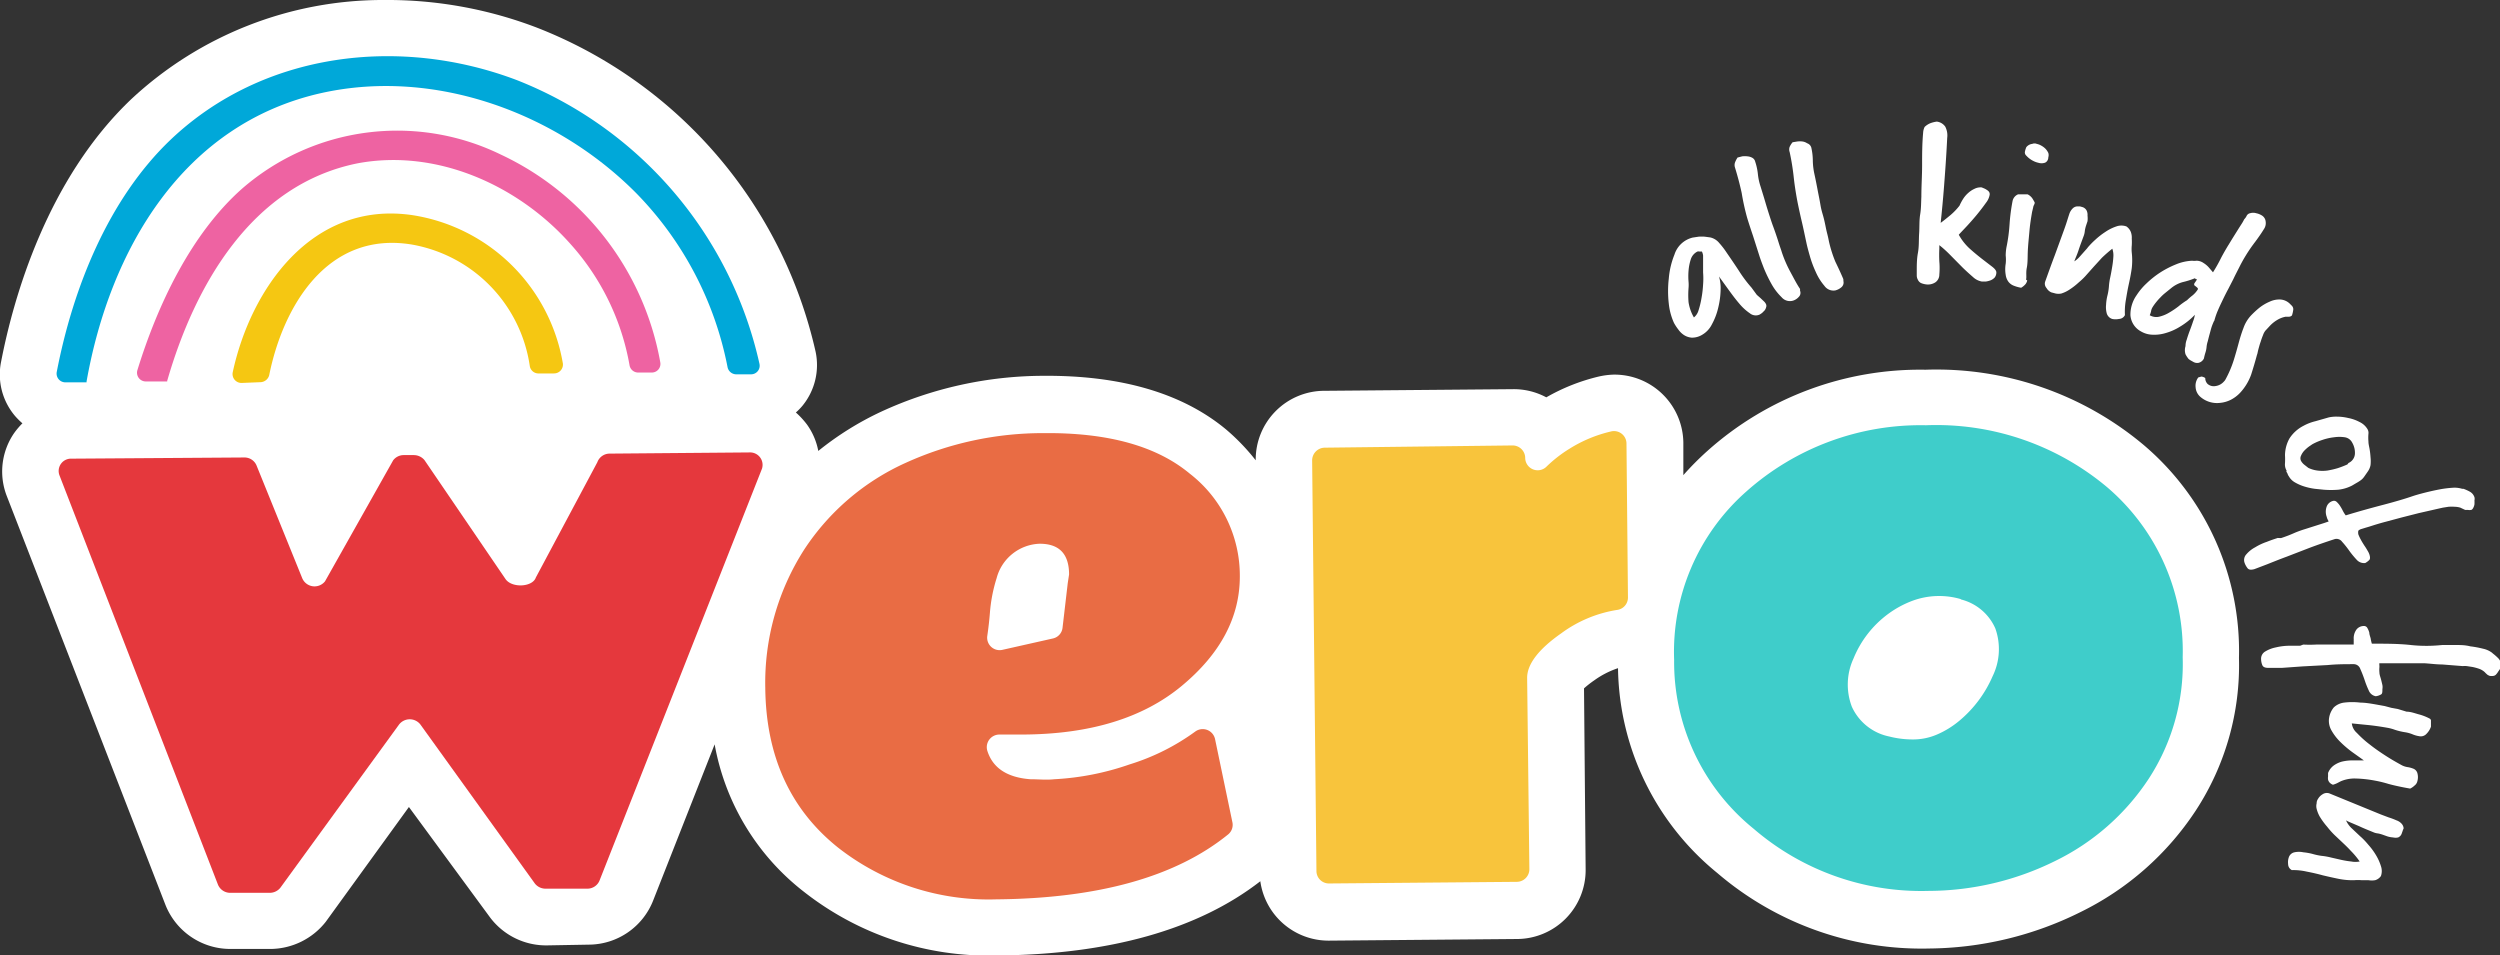 <svg xmlns="http://www.w3.org/2000/svg" viewBox="0 0 168.37 64.34"><rect x="0" y="0" width="168.37" height="64.34" fill="#333333" stroke="none"/><defs><style>.cls-1{fill:#fff;}.cls-2{fill:#e96c44;}.cls-3{fill:#f8c43c;}.cls-4{fill:#3fcdca;}.cls-5{fill:#e5383d;}.cls-6{fill:#00a8d9;}.cls-7{fill:#ee63a2;}.cls-8{fill:#f5c712;}</style></defs><g id="Capa_2" data-name="Capa 2"><g id="Layer_1" data-name="Layer 1"><path class="cls-1" d="M144.41,30a21.71,21.71,0,0,0-14.73-5.1A21.48,21.48,0,0,0,115,30.36,19.84,19.84,0,0,0,113.37,32l0-2.19a4.64,4.64,0,0,0-4.7-4.58,5.19,5.19,0,0,0-1,.13,13.21,13.21,0,0,0-3.53,1.4,4.63,4.63,0,0,0-2.25-.55l-12.65.11A4.63,4.63,0,0,0,84.57,31v0a14.29,14.29,0,0,0-2-2.08c-2.94-2.44-7.08-3.65-12.31-3.61a26.22,26.22,0,0,0-10.88,2.4,20.59,20.59,0,0,0-4.27,2.66,4.46,4.46,0,0,0-.77-1.79,5.62,5.62,0,0,0-.74-.8,3.92,3.92,0,0,0,.45-.46,4.33,4.33,0,0,0,.88-3.63A30.66,30.66,0,0,0,36.18,1.87,28.17,28.17,0,0,0,25.86,0a24.86,24.86,0,0,0-17,6.66C3.16,12.07.91,20.05.08,24.33A4.32,4.32,0,0,0,1,28a4.91,4.91,0,0,0,.51.51,5.13,5.13,0,0,0-.56.66,4.56,4.56,0,0,0-.5,4.22L11.13,60.91a4.7,4.7,0,0,0,4.38,3h2.72a4.78,4.78,0,0,0,3.71-1.83l0,0,5.6-7.73L33,61.78a4.72,4.72,0,0,0,3.85,1.89l2.79-.05a4.68,4.68,0,0,0,4.36-3l4.13-10.49a16.18,16.18,0,0,0,6,9.92,20.13,20.13,0,0,0,13,4.3c7.61-.06,13.58-1.76,17.75-5a4.64,4.64,0,0,0,4.65,4l12.65-.11a4.64,4.64,0,0,0,4.61-4.65l-.11-12.23a6.73,6.73,0,0,1,.69-.54,5.93,5.93,0,0,1,1.6-.82,18.09,18.09,0,0,0,6.68,13.79,21.15,21.15,0,0,0,14.3,5.09h0a23.27,23.27,0,0,0,10.14-2.44,19.59,19.59,0,0,0,7.79-6.85,17.88,17.88,0,0,0,2.91-10.28A18.2,18.2,0,0,0,144.41,30Z"/><path class="cls-2" d="M68.84,49.47H67.31a.85.85,0,0,0-.82,1.08c.36,1.16,1.32,1.81,2.9,1.93.55,0,1.09.06,1.62,0a18.24,18.24,0,0,0,5.07-1,15,15,0,0,0,4.43-2.22.85.85,0,0,1,1.32.51L83,55.38a.83.83,0,0,1-.28.81q-5.28,4.29-15.64,4.38a16.44,16.44,0,0,1-10.63-3.48q-4.84-3.86-4.91-10.76A16.64,16.64,0,0,1,54.17,37,16.07,16.07,0,0,1,61,31.17a22.34,22.34,0,0,1,9.3-2q6.48-.06,9.83,2.73a8.69,8.69,0,0,1,3.37,6.92q0,4.13-3.92,7.38T68.84,49.47ZM72,38.69c0-1.39-.67-2.08-2-2.07a3.11,3.11,0,0,0-2.88,2.32,10.4,10.4,0,0,0-.45,2.31q-.06.77-.18,1.59a.84.84,0,0,0,1,.93L70.91,43a.83.83,0,0,0,.65-.72l.35-3Z"/><path class="cls-3" d="M109.64,40.25a.84.84,0,0,1-.75.83,8.6,8.6,0,0,0-3.74,1.57c-1.53,1.07-2.3,2.08-2.3,3L103,58.54a.85.85,0,0,1-.84.85l-12.65.11a.84.84,0,0,1-.85-.83L88.37,31a.86.86,0,0,1,.84-.85L101.86,30a.85.85,0,0,1,.86.83h0a.84.84,0,0,0,1.42.61,8.94,8.94,0,0,1,1.58-1.23,9.15,9.15,0,0,1,2.77-1.15.84.84,0,0,1,1.05.8Z"/><path class="cls-4" d="M129.89,60a17.31,17.31,0,0,1-11.78-4.18,14.44,14.44,0,0,1-5.36-11.38,14.39,14.39,0,0,1,4.83-11.31,17.65,17.65,0,0,1,12.13-4.49,17.9,17.9,0,0,1,12.21,4.18A14.51,14.51,0,0,1,147,44.27a14.15,14.15,0,0,1-2.29,8.18A15.83,15.83,0,0,1,138.38,58,19.31,19.31,0,0,1,129.89,60Zm2.17-19.65a5.19,5.19,0,0,0-3.23.1,6.74,6.74,0,0,0-1.67.9,7,7,0,0,0-2.33,3,4.19,4.19,0,0,0-.11,3.25,3.54,3.54,0,0,0,2.51,2,6.39,6.39,0,0,0,1.54.2,4.06,4.06,0,0,0,1.68-.33,6.09,6.09,0,0,0,1.51-.93,8.07,8.07,0,0,0,2.24-3,4.15,4.15,0,0,0,.18-3.22A3.44,3.44,0,0,0,132.06,40.37Z"/><path class="cls-5" d="M36.09,38.89l4.14-7.76a.88.88,0,0,1,.83-.58l9.42-.08a.84.84,0,0,1,.84,1.09L40.39,59.27a.88.88,0,0,1-.82.58l-2.82,0a.91.91,0,0,1-.73-.35L28.31,48.79a.91.91,0,0,0-1.43,0l-8,11a.92.92,0,0,1-.71.34H15.52a.89.89,0,0,1-.84-.55L4,32a.83.83,0,0,1,.82-1.11l11.63-.08a.88.88,0,0,1,.84.57l3.06,7.55a.9.9,0,0,0,1.54.22L26.48,31a.89.89,0,0,1,.7-.35h.69a.94.94,0,0,1,.72.34l5.45,8C34.46,39.62,35.87,39.55,36.09,38.89Z"/><path class="cls-6" d="M5.83,25.69C7.4,16.84,12.3,8.32,21.72,6.25,29.31,4.59,37.48,7.6,42.84,13A23,23,0,0,1,49,24.73a.6.6,0,0,0,.58.48h1a.58.58,0,0,0,.57-.7A26.79,26.79,0,0,0,34.82,5.4c-7.89-3-17.09-1.91-23.32,4-4.2,4-6.59,10-7.68,15.66a.59.59,0,0,0,.59.69l1.42,0Z"/><path class="cls-7" d="M11.26,25.65C13.1,19.26,16.93,12.44,24.08,11,29.42,10,34.9,12.48,38.4,16.41a16.47,16.47,0,0,1,4,8.2.59.59,0,0,0,.59.48h.91a.58.58,0,0,0,.57-.68,19.16,19.16,0,0,0-10.74-14A15.92,15.92,0,0,0,16.31,12.7c-3.45,3.05-5.71,7.86-7.06,12.24a.59.59,0,0,0,.59.75l1.42,0Z"/><path class="cls-8" d="M17.52,25.74a.63.63,0,0,0,.61-.47c.91-4.54,3.86-9.75,9.61-8.8a9.73,9.73,0,0,1,7.94,8.18.59.59,0,0,0,.62.5h1a.6.6,0,0,0,.61-.66,12.17,12.17,0,0,0-10.13-10c-6.79-1-10.91,5-12.11,10.6a.6.6,0,0,0,.62.7Z"/><path class="cls-1" d="M118.57,20.08l.21.2a.65.65,0,0,1,.16.21.29.29,0,0,1,0,.22.54.54,0,0,1-.1.2l-.16.16a1.4,1.4,0,0,1-.18.12.63.63,0,0,1-.65-.09,3.46,3.46,0,0,1-.71-.65c-.25-.29-.48-.6-.72-.93l-.65-.9a2.78,2.78,0,0,1,.11.91,5.57,5.57,0,0,1-.16,1.19,4.4,4.4,0,0,1-.43,1.13,1.67,1.67,0,0,1-.71.73,1.29,1.29,0,0,1-.65.16,1.14,1.14,0,0,1-.51-.17,1.41,1.41,0,0,1-.39-.38,3.32,3.32,0,0,1-.29-.44,4.17,4.17,0,0,1-.35-1.3,7.31,7.31,0,0,1,0-1.69,5.5,5.5,0,0,1,.38-1.61A1.71,1.71,0,0,1,114,16l.4-.06a2.84,2.84,0,0,1,.41,0l.37.05a1.08,1.08,0,0,1,.61.38,5.34,5.34,0,0,1,.5.65c.31.45.59.86.83,1.23a8.83,8.83,0,0,0,.84,1.12l.36.49Zm-4.49,1.3,0,0a0,0,0,0,1,0,0,.93.93,0,0,0,.31-.47,5.79,5.79,0,0,0,.2-.82,7.37,7.37,0,0,0,.11-.93,5.16,5.16,0,0,0,0-.81c0-.11,0-.23,0-.36s0-.27,0-.41,0-.26,0-.37a.86.86,0,0,0-.08-.27h-.16a.35.35,0,0,0-.14,0,.88.88,0,0,0-.45.53,3.28,3.28,0,0,0-.15.77,4.44,4.44,0,0,0,0,.73,2.53,2.53,0,0,1,0,.43,6.11,6.11,0,0,0,0,.95,2.93,2.93,0,0,0,.28.88Z"/><path class="cls-1" d="M121.23,19.46l0,.06s0,0,0,.06a.38.38,0,0,1-.09.42.84.84,0,0,1-.39.25.73.73,0,0,1-.76-.23,3.84,3.84,0,0,1-.67-.87,9.57,9.57,0,0,1-.52-1.07c-.14-.36-.24-.63-.3-.82l-.43-1.35c-.13-.39-.27-.8-.4-1.23A15.6,15.6,0,0,1,117.3,13q-.18-.83-.45-1.71a.53.53,0,0,1,0-.35,1.74,1.74,0,0,1,.17-.33l.31-.08a1.45,1.45,0,0,1,.36,0,.8.8,0,0,1,.31.09.4.4,0,0,1,.21.27,4,4,0,0,1,.18.83,3.93,3.93,0,0,0,.18.84c.12.39.23.74.32,1.05s.19.63.29.94.17.52.26.76.17.48.25.72.11.35.16.5.11.31.15.45a8.22,8.22,0,0,0,.56,1.3C120.8,18.72,121,19.12,121.23,19.46Z"/><path class="cls-1" d="M124.15,18.81a.09.09,0,0,0,0,.06l0,.06a.41.41,0,0,1-.14.42,1,1,0,0,1-.41.21.74.74,0,0,1-.73-.31,3.68,3.68,0,0,1-.58-.93,7.12,7.12,0,0,1-.41-1.11c-.11-.38-.18-.66-.22-.85-.11-.51-.21-1-.3-1.38s-.19-.83-.28-1.27-.21-1.16-.27-1.72a16.27,16.27,0,0,0-.28-1.75.51.51,0,0,1,0-.35,1.24,1.24,0,0,1,.2-.31l.31-.05a1.42,1.42,0,0,1,.36,0,.77.77,0,0,1,.31.12A.43.43,0,0,1,122,10a4,4,0,0,1,.09.85,4.6,4.6,0,0,0,.1.84c.09.41.16.77.22,1.09s.13.64.19,1,.12.53.19.78.12.49.17.74.08.36.12.52.07.31.1.46a8.3,8.3,0,0,0,.43,1.35C123.79,18,124,18.45,124.15,18.81Z"/><path class="cls-1" d="M130.61,16.74a8.42,8.42,0,0,0,0,.87,5.15,5.15,0,0,1,0,.88.63.63,0,0,1-.26.52.91.91,0,0,1-.56.15,1.29,1.29,0,0,1-.42-.1.45.45,0,0,1-.2-.21.61.61,0,0,1-.08-.28v-.33c0-.38,0-.79.08-1.22s.05-.86.08-1.3,0-.86.07-1.28.06-.82.08-1.19c0-.72.05-1.42.05-2.11s0-1.43.07-2.21a1,1,0,0,1,.1-.38A1.19,1.19,0,0,1,130,8.3a2,2,0,0,1,.44-.11.81.81,0,0,1,.57.34,1.3,1.3,0,0,1,.13.76c-.06,1.24-.14,2.32-.21,3.23s-.15,1.74-.23,2.49c.23-.17.45-.35.68-.54a4.3,4.3,0,0,0,.59-.62,3.35,3.35,0,0,1,.24-.45,1.85,1.85,0,0,1,.34-.4,1.62,1.62,0,0,1,.42-.28.92.92,0,0,1,.49-.1l.17.07a1,1,0,0,1,.18.1.53.53,0,0,1,.14.12.29.29,0,0,1,.05.21,1.2,1.2,0,0,1-.25.54c-.17.24-.36.49-.58.76s-.45.53-.68.78-.43.45-.57.61a3.66,3.66,0,0,0,.73.93c.29.26.57.49.84.7l.69.53c.19.15.28.28.27.4a.55.55,0,0,1-.12.33.8.8,0,0,1-.27.18,1.57,1.57,0,0,1-.31.08h-.28a1.16,1.16,0,0,1-.59-.3c-.23-.2-.49-.43-.75-.69l-.79-.8a7.75,7.75,0,0,0-.73-.66Z"/><path class="cls-1" d="M136.53,18.89a.64.64,0,0,1-.11.24,1.16,1.16,0,0,1-.3.25,2.44,2.44,0,0,1-.5-.14.82.82,0,0,1-.36-.27,1,1,0,0,1-.18-.46,2.23,2.23,0,0,1,0-.75,2.5,2.5,0,0,0,0-.55,3.31,3.31,0,0,1,.05-.55,11.18,11.18,0,0,0,.21-1.56,12.92,12.92,0,0,1,.2-1.55.62.62,0,0,1,.37-.46h.65a.86.86,0,0,1,.3.25c.06.09.11.18.16.27s-.06.21-.08.31-.05.22-.08.34c-.07.4-.14.83-.18,1.29s-.09.91-.11,1.33,0,.81-.07,1.16,0,.61-.05.79Zm.34-9.2a.39.39,0,0,1,.3,0,1,1,0,0,1,.31.12,1.23,1.23,0,0,1,.29.22,1.06,1.06,0,0,1,.18.27.49.49,0,0,1,0,.29c0,.2-.12.33-.23.37a.73.73,0,0,1-.45,0,1.37,1.37,0,0,1-.35-.13,1.57,1.57,0,0,1-.3-.2,1.88,1.88,0,0,1-.2-.2.3.3,0,0,1-.05-.19,1.43,1.43,0,0,1,.1-.33A.6.6,0,0,1,136.87,9.69Z"/><path class="cls-1" d="M139.53,17.7a1.72,1.72,0,0,0,.54-.42l.49-.55.06-.08a5.52,5.52,0,0,1,.49-.5,5,5,0,0,1,.68-.53,3,3,0,0,1,.74-.37,1,1,0,0,1,.68,0,.82.82,0,0,1,.3.38,1.09,1.09,0,0,1,.06.44,3.71,3.71,0,0,1,0,.47,2.46,2.46,0,0,0,0,.47,4.68,4.68,0,0,1,0,1.05c-.05.36-.12.72-.2,1.08s-.14.72-.2,1.08a4.44,4.44,0,0,0-.06,1,.46.46,0,0,1-.4.26,1.1,1.1,0,0,1-.46,0,.56.56,0,0,1-.36-.36,1.59,1.59,0,0,1-.05-.59,3.2,3.2,0,0,1,.1-.66,3.75,3.75,0,0,0,.09-.56,4,4,0,0,1,.09-.63c.05-.23.09-.46.13-.7a5.94,5.94,0,0,0,.08-.68,1.34,1.34,0,0,0-.07-.55,9.28,9.28,0,0,0-.7.61l-.53.58-.49.55a4.35,4.35,0,0,1-.53.52,4.58,4.58,0,0,1-.69.53,2.1,2.1,0,0,1-.5.23,1,1,0,0,1-.37,0l-.3-.08a.7.7,0,0,1-.32-.29.44.44,0,0,1-.09-.44c.23-.64.44-1.23.65-1.78l.63-1.73c.06-.17.12-.34.18-.53s.11-.35.17-.53a.94.94,0,0,1,.2-.33.47.47,0,0,1,.33-.16l.18,0,.18.05a.48.48,0,0,1,.27.23.65.65,0,0,1,.06.34,1.65,1.65,0,0,1,0,.38l-.1.3a2.09,2.09,0,0,0-.08.34,1.3,1.3,0,0,1-.07.33c-.14.38-.26.69-.36,1s-.21.52-.29.76Z"/><path class="cls-1" d="M149.1,21.64s-.06.13-.12.29-.1.33-.15.51-.1.37-.14.54a1.77,1.77,0,0,0-.08.37,1.77,1.77,0,0,1-.08.4,3.69,3.69,0,0,0-.1.39.54.54,0,0,1-.38.3.52.52,0,0,1-.34-.07l-.18-.1c-.09-.06-.15-.1-.16-.13a1.67,1.67,0,0,1-.18-.28.92.92,0,0,1,0-.55,1.23,1.23,0,0,1,.08-.43c.06-.2.13-.41.21-.62s.16-.43.22-.62a2,2,0,0,0,.12-.44,4.68,4.68,0,0,1-1,.8,3.77,3.77,0,0,1-1,.44,2.62,2.62,0,0,1-.9.1,1.61,1.61,0,0,1-.73-.22,1.35,1.35,0,0,1-.71-1.09,2.28,2.28,0,0,1,.41-1.34,4.24,4.24,0,0,1,.67-.8,6.17,6.17,0,0,1,.93-.74,6.36,6.36,0,0,1,1.07-.55,3.2,3.2,0,0,1,1.08-.24,1.05,1.05,0,0,0,.28,0,.83.83,0,0,1,.48.15,1.64,1.64,0,0,1,.35.29l.29.34a10.56,10.56,0,0,0,.56-1c.17-.32.35-.63.53-.92l.22-.36.45-.72.18-.28c.06-.09.11-.19.17-.3a.79.79,0,0,0,.16-.23.33.33,0,0,1,.23-.17.71.71,0,0,1,.41,0,1.16,1.16,0,0,1,.38.15.54.54,0,0,1,.26.43.71.71,0,0,1-.12.49c-.19.31-.39.59-.59.86a10.7,10.7,0,0,0-.62.9c-.13.21-.28.47-.43.77s-.3.58-.42.84l-.34.66c-.13.24-.25.48-.37.73s-.24.5-.34.74a4.87,4.87,0,0,0-.23.67Zm-4.32-.41a.86.86,0,0,0,.63.1,2.36,2.36,0,0,0,.67-.27,5.5,5.5,0,0,0,.64-.43,4.89,4.89,0,0,1,.57-.41,3.9,3.9,0,0,1,.38-.33,1.68,1.68,0,0,0,.35-.4s0,0,0-.08l-.1-.09-.13-.1a.15.15,0,0,1,0-.14l.09-.13.09-.14-.07,0-.08-.07A5.32,5.32,0,0,1,147,19a2.11,2.11,0,0,0-.77.4l-.42.34a2.93,2.93,0,0,0-.31.29,3.65,3.65,0,0,0-.27.3,3.32,3.32,0,0,0-.26.36.72.72,0,0,0-.1.27A1.36,1.36,0,0,1,144.78,21.23Z"/><path class="cls-1" d="M152,23.91c-.12.45-.25.88-.39,1.32a3.57,3.57,0,0,1-.74,1.22,2.31,2.31,0,0,1-.62.47,2,2,0,0,1-.71.21,1.71,1.71,0,0,1-1.38-.43.93.93,0,0,1-.29-.62.92.92,0,0,1,.18-.66l.21-.06a.57.57,0,0,1,.26.1.55.55,0,0,0,.16.4.63.63,0,0,0,.53.14.91.91,0,0,0,.57-.31.54.54,0,0,0,.1-.13,7.26,7.26,0,0,0,.55-1.28c.13-.41.24-.81.34-1.18s.21-.72.32-1a2.4,2.4,0,0,1,.48-.82,6.27,6.27,0,0,1,.59-.55,3.06,3.06,0,0,1,.69-.41,1.54,1.54,0,0,1,.71-.15,1,1,0,0,1,.67.3l.06.06s0,0,.06.06a.34.34,0,0,1,.09.31,1.9,1.9,0,0,1-.08.34.28.28,0,0,1-.2.09h-.23a1.76,1.76,0,0,0-.6.24,2.28,2.28,0,0,0-.5.42l-.26.28a1,1,0,0,0-.16.3,4.72,4.72,0,0,0-.16.45c-.06.16-.1.32-.14.46s-.06.26-.08.34Z"/><path class="cls-1" d="M154,31.7a.82.82,0,0,1-.11-.5,4.93,4.93,0,0,0,0-.55,2.37,2.37,0,0,1,.3-1.12,2.45,2.45,0,0,1,.94-.85,3.26,3.26,0,0,1,.8-.31l.91-.26a2.38,2.38,0,0,1,.55-.05,3.33,3.33,0,0,1,.75.09,2.72,2.72,0,0,1,.77.27,1.23,1.23,0,0,1,.54.49.49.49,0,0,1,.06.3,3.11,3.11,0,0,0,0,.53c0,.17.05.34.08.52a5.06,5.06,0,0,1,.06.53,2.45,2.45,0,0,1,0,.54,1.12,1.12,0,0,1-.18.42l-.25.36a1,1,0,0,1-.25.25,2.82,2.82,0,0,1-.29.18l-.27.16a2.64,2.64,0,0,1-.92.28,6,6,0,0,1-1,0l-.59-.06a4.26,4.26,0,0,1-.69-.15,3,3,0,0,1-.63-.27,1.09,1.09,0,0,1-.43-.42.53.53,0,0,1-.08-.15.51.51,0,0,0-.09-.16Zm4.17-.52a.72.72,0,0,0,.43-.63,1.36,1.36,0,0,0-.19-.75.67.67,0,0,0-.49-.35,2.46,2.46,0,0,0-.73,0,3.75,3.75,0,0,0-.79.18,3.94,3.94,0,0,0-.67.29l-.22.15a2.49,2.49,0,0,0-.31.27,1.12,1.12,0,0,0-.23.35.39.39,0,0,0,0,.35.87.87,0,0,0,.21.25l.28.22a2,2,0,0,0,.61.18,2.6,2.6,0,0,0,.68,0,5.73,5.73,0,0,0,.69-.16,6.82,6.82,0,0,0,.65-.25Z"/><path class="cls-1" d="M153.62,36.24a8.74,8.74,0,0,0,.82-.31,6.58,6.58,0,0,1,.78-.29l.66-.21.66-.21.29-.1-.08-.16a.88.88,0,0,1-.05-.15,1,1,0,0,1,0-.7.61.61,0,0,1,.41-.37.26.26,0,0,1,.26.06,1.43,1.43,0,0,1,.22.26,2.91,2.91,0,0,1,.2.35,2,2,0,0,0,.19.3c.88-.27,1.72-.5,2.52-.71s1.48-.41,2-.59c.24-.08.53-.16.85-.24s.64-.15.95-.21a7.39,7.39,0,0,1,.87-.11,1.74,1.74,0,0,1,.65.07l.09,0a2.86,2.86,0,0,1,.44.2.66.66,0,0,1,.3.37.46.46,0,0,1,0,.21,2.56,2.56,0,0,1,0,.27.81.81,0,0,1-.09.25q-.06.1-.12.12a.68.68,0,0,1-.25,0,.86.86,0,0,1-.17,0l-.15-.07-.17-.08a1.38,1.38,0,0,0-.38-.06,3,3,0,0,0-.42,0l-.38.06-.27.06-1.36.31-1.14.29-1.08.29c-.35.09-.71.2-1.08.32l-.27.08-.26.08a.5.5,0,0,0-.23.12.6.6,0,0,0,0,.25,2.52,2.52,0,0,0,.16.34c.07.14.15.26.23.39a3.85,3.85,0,0,1,.22.35,1.23,1.23,0,0,1,.13.26c.06.18.06.31,0,.38a1.13,1.13,0,0,1-.28.21.67.67,0,0,1-.58-.23,6,6,0,0,1-.5-.61,6.3,6.3,0,0,0-.48-.6.46.46,0,0,0-.5-.17c-.55.18-1.11.37-1.67.58l-1.58.61c-.49.18-.93.36-1.31.51l-.84.32c-.22.06-.37.05-.46-.06a1.27,1.27,0,0,1-.2-.36.56.56,0,0,1,.12-.58,2,2,0,0,1,.59-.47,3.83,3.83,0,0,1,.79-.37c.27-.11.52-.19.73-.26Z"/><path class="cls-1" d="M155.12,43.41a8.14,8.14,0,0,0,.87,0c.28,0,.56,0,.84,0h1.69a1.1,1.1,0,0,1,0-.18.81.81,0,0,1,0-.16,1,1,0,0,1,.19-.68.63.63,0,0,1,.5-.23.25.25,0,0,1,.23.14,1.19,1.19,0,0,1,.13.32c0,.12.06.25.09.38a2.29,2.29,0,0,0,.08.35c.92,0,1.8,0,2.62.09s1.53.06,2.12,0l.89,0c.33,0,.65,0,1,.09a6.6,6.6,0,0,1,.86.16,1.55,1.55,0,0,1,.59.26l.08.07a3.45,3.45,0,0,1,.36.32.61.61,0,0,1,.17.45.64.64,0,0,1-.05.2c0,.08-.08.16-.13.24a1.16,1.16,0,0,1-.16.21.3.3,0,0,1-.16.08.81.81,0,0,1-.25,0,.8.8,0,0,1-.16-.08l-.12-.11a.86.86,0,0,0-.14-.13,1.13,1.13,0,0,0-.33-.17,3.59,3.59,0,0,0-.41-.11l-.39-.06a1.53,1.53,0,0,0-.27,0l-1.39-.11c-.41,0-.8-.06-1.18-.08l-1.11,0-1.13,0h-.55c-.14,0-.23,0-.25,0s0,.11,0,.25a1.8,1.8,0,0,0,0,.37c0,.15.06.29.1.44s.07.28.1.41a.79.79,0,0,1,0,.27c0,.2,0,.32-.11.37a.91.91,0,0,1-.34.11.63.63,0,0,1-.47-.39,6,6,0,0,1-.29-.74c-.09-.26-.18-.49-.28-.71a.47.47,0,0,0-.42-.32c-.58,0-1.17,0-1.77.06l-1.69.09-1.4.1-.91,0c-.23,0-.36-.06-.41-.19a1.1,1.1,0,0,1-.08-.4.56.56,0,0,1,.29-.52,2.19,2.19,0,0,1,.71-.27,4,4,0,0,1,.86-.11l.77,0Z"/><path class="cls-1" d="M162.08,47.93c.28,0,.56.11.82.18a3.34,3.34,0,0,1,.76.3.21.21,0,0,1,.06.1c0,.05,0,.11,0,.18s0,.07,0,.11,0,.08,0,.14a1.25,1.25,0,0,1-.29.47.52.52,0,0,1-.51.17,1.84,1.84,0,0,1-.45-.13,2.31,2.31,0,0,0-.46-.13,4.28,4.28,0,0,1-.72-.17,3,3,0,0,0-.47-.13c-.51-.09-1-.16-1.43-.2l-1-.1a1,1,0,0,0,.34.64,7,7,0,0,0,.88.79c.34.27.72.53,1.11.78s.75.45,1.06.62a1.28,1.28,0,0,0,.41.12,1.79,1.79,0,0,1,.37.11.46.46,0,0,1,.24.27,1,1,0,0,1,0,.58v0a.05.05,0,0,0,0,0,.49.49,0,0,1-.18.27,1.18,1.18,0,0,1-.3.21c-.63-.11-1.12-.22-1.48-.32a7.82,7.82,0,0,0-.91-.22,7.93,7.93,0,0,0-1.34-.14,2.36,2.36,0,0,0-.95.19l-.25.13a1.69,1.69,0,0,1-.27.1.57.57,0,0,1-.23-.15.5.5,0,0,1-.1-.19.78.78,0,0,1,0-.22v-.23a1.13,1.13,0,0,1,.39-.51,1.7,1.7,0,0,1,.56-.26,3.13,3.13,0,0,1,.7-.08l.76,0-.11-.08-.66-.47a7,7,0,0,1-.78-.66,3.54,3.54,0,0,1-.62-.79,1.29,1.29,0,0,1-.17-.86,1.46,1.46,0,0,1,.32-.71,1.24,1.24,0,0,1,.68-.32,4.48,4.48,0,0,1,1.11,0c.45,0,1,.12,1.63.23l.45.12.44.08Z"/><path class="cls-1" d="M158,55.25a1.65,1.65,0,0,0,.41.56l.53.5.08.07a5,5,0,0,1,.48.51,4.4,4.4,0,0,1,.51.69,3.34,3.34,0,0,1,.34.75,1,1,0,0,1,0,.67.72.72,0,0,1-.39.28,1.38,1.38,0,0,1-.45,0l-.47,0a2.57,2.57,0,0,0-.48,0,4.76,4.76,0,0,1-1.05-.09q-.54-.11-1.08-.24c-.36-.1-.72-.18-1.08-.25a4.05,4.05,0,0,0-1-.1.46.46,0,0,1-.25-.41,1,1,0,0,1,.05-.46.51.51,0,0,1,.38-.33,1.42,1.42,0,0,1,.59,0,3.82,3.82,0,0,1,.66.12,4.2,4.2,0,0,0,.57.12,4.19,4.19,0,0,1,.63.11l.7.16a6.21,6.21,0,0,0,.67.11,1.49,1.49,0,0,0,.57,0,5.08,5.08,0,0,0-.6-.72c-.19-.21-.38-.39-.56-.56l-.53-.5a5.51,5.51,0,0,1-.5-.56,5,5,0,0,1-.51-.7,2.12,2.12,0,0,1-.2-.51.74.74,0,0,1,0-.36q0-.17.09-.3a.86.86,0,0,1,.3-.31.52.52,0,0,1,.46-.07l1.76.72,1.71.7.53.2a4.81,4.81,0,0,1,.53.2.83.83,0,0,1,.32.2.52.52,0,0,1,.16.34,1.34,1.34,0,0,0-.07.18l-.06.17a.44.44,0,0,1-.24.26.76.76,0,0,1-.34,0,1.69,1.69,0,0,1-.38-.07l-.31-.11a2,2,0,0,0-.33-.09,1,1,0,0,1-.33-.09c-.37-.15-.69-.28-.94-.4l-.75-.32Z"/></g></g></svg>